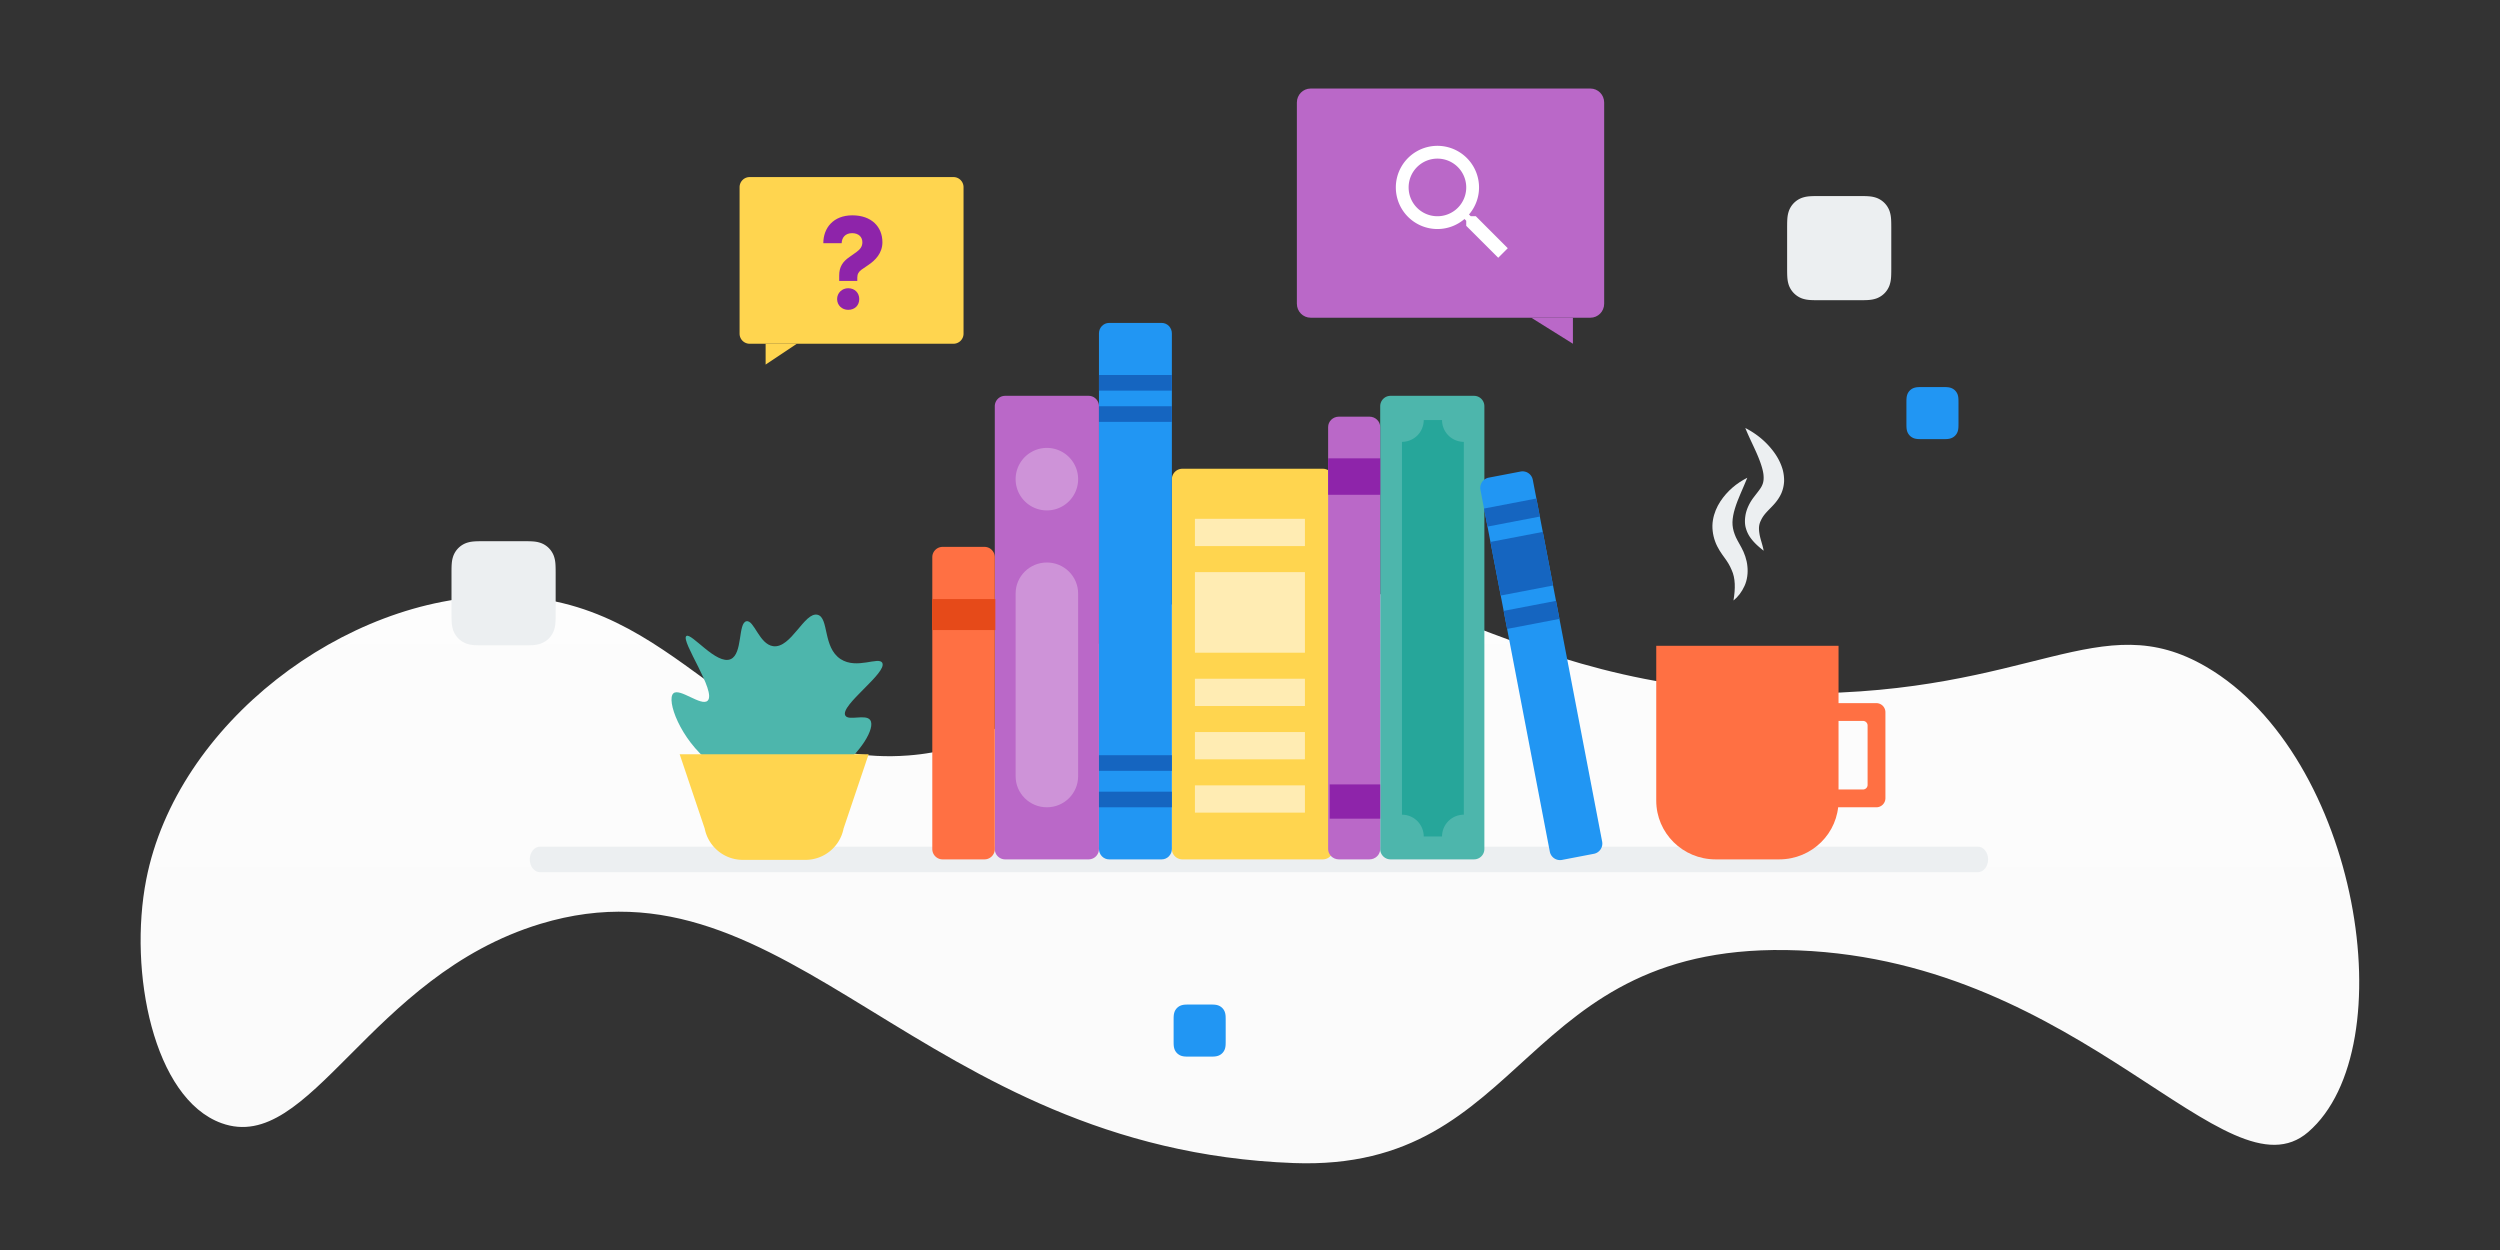 <svg width="480" height="240" viewBox="0 0 480 240" version="1.1" xmlns="http://www.w3.org/2000/svg"><rect x="0" y="0" width="480" height="240" fill="#333333" stroke="none"/><defs><linearGradient x1="50%" y1="0%" x2="50%" y2="100%" id="linearGradient-1"><stop stop-color="#FDFDFD" offset="0%"/><stop stop-color="#FAFAFA" offset="100%"/></linearGradient></defs><g id="Illustrations-/-KnowledgeBase" stroke="none" stroke-width="1" fill="none" fill-rule="evenodd"><path d="M28.078 168.867c5.844-29.914 38.158-54.372 68.05-54.44 34.93-.078 44.385 33.203 78.255 30.623 25.708-1.958 25.355-21.517 55.29-30.622 40.19-12.223 55.313 18.626 115.682 18.713 44.997.065 57.826-17.042 78.257-5.103 29.361 17.157 38.256 73.164 19.564 89.314-15.575 13.455-43.216-32.671-97.82-34.875-54.123-2.185-51.462 42.527-96.97 40.829-72.063-2.69-96.746-60.42-144.604-45.933-33.022 9.996-44.208 44.428-61.244 38.278-13.07-4.72-17.912-29.114-14.46-46.784" id="Fill-1" fill="url(#linearGradient-1)"/><path d="M381.716 165.008c0 1.353-.877 2.45-1.96 2.45h-276.08c-1.082 0-1.96-1.097-1.96-2.45 0-1.354.878-2.45 1.96-2.45h276.08c1.083 0 1.96 1.096 1.96 2.45" id="Fill-4" fill="#ECEFF1"/><path d="M136.393 146.426c-5.771-4.477-8.511-12.034-7.098-13.307 1.213-1.093 5.35 2.569 6.566 1.419 1.793-1.696-5.24-11.53-4.081-12.42.942-.726 5.803 5.643 8.516 4.436 2.337-1.04 1.373-6.94 3.016-7.274 1.477-.301 2.448 4.423 5.145 4.79 3.443.467 5.997-6.663 8.517-6.033 2.22.556.963 6.273 4.436 8.517 3.119 2.015 7.3-.548 7.984.71 1.026 1.89-8.166 8.18-7.097 10.113.61 1.103 3.926-.366 4.79.887 1.054 1.526-1.996 6.419-6.032 9.226-6.808 4.735-17.64 4.384-24.662-1.064" id="Fill-6" fill="#4DB6AC"/><path d="M166.775 144.815l-4.809 14.267a7.463 7.463 0 0 1-7.32 6.013h-12.02a7.465 7.465 0 0 1-7.323-6.013l-4.808-14.267h36.28z" id="Fill-8" fill="#FFD54F"/><path d="M191 163.003V77.997c0-1.102.886-1.997 1.977-1.997h16.046c1.092 0 1.977.895 1.977 1.997v85.006a1.987 1.987 0 0 1-1.977 1.997h-16.046a1.988 1.988 0 0 1-1.977-1.997" id="Fill-10" fill="#BA68C8"/><path d="M265 163.003V77.997c0-1.102.886-1.997 1.977-1.997h16.046c1.092 0 1.977.895 1.977 1.997v85.006a1.987 1.987 0 0 1-1.977 1.997h-16.046a1.988 1.988 0 0 1-1.977-1.997" id="Fill-12" fill="#4DB6AC"/><path d="M225 162.993V92.007c0-1.109.906-2.007 2.023-2.007h26.954c1.117 0 2.023.898 2.023 2.007v70.986a2.015 2.015 0 0 1-2.023 2.007h-26.954a2.015 2.015 0 0 1-2.023-2.007" id="Fill-14" fill="#FFD54F"/><path d="M179 163.011V106.99c0-1.098.886-1.989 1.978-1.989h8.044c1.092 0 1.978.891 1.978 1.989v56.022a1.984 1.984 0 0 1-1.978 1.989h-8.044a1.984 1.984 0 0 1-1.978-1.989" id="Fill-16" fill="#FF7043"/><path id="Fill-18" fill="#E64A19" d="M178.972 120.973h12.132v-5.95h-12.132z"/><path id="Fill-20" fill="#FFECB3" d="M229.427 104.847h21.118v-5.235h-21.118z"/><path id="Fill-21" fill="#FFECB3" d="M229.427 125.319h21.118v-15.471h-21.118z"/><path id="Fill-22" fill="#FFECB3" d="M229.427 135.554h21.118v-5.235h-21.118z"/><path id="Fill-23" fill="#FFECB3" d="M229.427 145.79h21.118v-5.236h-21.118z"/><path id="Fill-24" fill="#FFECB3" d="M229.427 156.025h21.118v-5.235h-21.118z"/><path d="M297.565 163.516l-13.317-69.467a2 2 0 0 1 1.588-2.341l6.12-1.173a1.998 1.998 0 0 1 2.34 1.587l13.317 69.467a2 2 0 0 1-1.588 2.34l-6.119 1.174a2 2 0 0 1-2.34-1.587" id="Fill-25" fill="#2196F3"/><path id="Fill-26" fill="#1565C0" d="M288.139 114.343l-1.974-10.292 10.049-1.926 1.973 10.29z"/><path id="Fill-27" fill="#1565C0" d="M289.367 120.753l-.664-3.464 10.05-1.926.663 3.464z"/><path id="Fill-28" fill="#1565C0" d="M285.6 101.105l-.663-3.465 10.049-1.927.664 3.466z"/><path d="M211 162.991V64.01c0-1.11.875-2.009 1.954-2.009h10.092c1.08 0 1.954.9 1.954 2.009v98.982c0 1.11-.874 2.009-1.954 2.009h-10.092c-1.079 0-1.954-.899-1.954-2.009" id="Fill-29" fill="#2196F3"/><path id="Fill-30" fill="#1565C0" d="M211 81h14v-3h-14z"/><path id="Fill-31" fill="#1565C0" d="M211 75h14v-3h-14z"/><path id="Fill-32" fill="#1565C0" d="M211 155h14v-3h-14z"/><path id="Fill-33" fill="#1565C0" d="M211 148h14v-3h-14z"/><path d="M255 163V82c0-1.105.924-2 2.063-2h5.874c1.14 0 2.063.895 2.063 2v81c0 1.105-.923 2-2.063 2h-5.874c-1.139 0-2.063-.895-2.063-2" id="Fill-34" fill="#BA68C8"/><path id="Fill-35" fill="#8E24AA" d="M255 95h10v-7h-10z"/><path id="Fill-36" fill="#8E24AA" d="M255.307 157.184H265v-6.576h-9.693z"/><path d="M207 92a6 6 0 1 1-12 0 6 6 0 0 1 12 0" id="Fill-37" fill="#CE93D8"/><path d="M281.052 156.42V84.835a4.178 4.178 0 0 1-4.178-4.178h-3.518a4.178 4.178 0 0 1-4.178 4.177v71.588a4.178 4.178 0 0 1 4.178 4.178h3.518a4.178 4.178 0 0 1 4.178-4.178" id="Fill-38" fill="#26A69A"/><path d="M201 155c-3.314 0-6-2.667-6-5.957v-35.086c0-3.29 2.686-5.957 6-5.957 3.313 0 6 2.667 6 5.957v35.086c0 3.29-2.687 5.957-6 5.957" id="Fill-39" fill="#CE93D8"/><path d="M341.618 165H329.38c-6.285 0-11.381-5.048-11.381-11.274V124h35v29.726c0 6.226-5.096 11.274-11.382 11.274" id="Fill-40" fill="#FF7043"/><path d="M358.58 135H342v3.42h15.705c.482 0 .874.393.874.876v11.408a.875.875 0 0 1-.874.875H342V155h18.252c.966 0 1.748-.783 1.748-1.749V136.75c0-.966-.782-1.749-1.748-1.749h-1.673z" id="Fill-41" fill="#FF7043"/><path d="M335.482 91.73c-.857 2.142-1.826 4.063-2.379 5.921-.283.922-.449 1.806-.469 2.608-.008.806.122 1.511.421 2.313.26.757.711 1.48 1.285 2.532.576 1.037 1.052 2.37 1.16 3.621.145 1.268-.04 2.654-.547 3.762-.509 1.125-1.217 2.08-2.124 2.81.38-2.296.385-4.29-.362-5.88-.359-.867-.776-1.538-1.357-2.33-.566-.778-1.357-1.856-1.813-3.154-.45-1.226-.647-2.718-.416-4.064.22-1.352.751-2.547 1.41-3.57 1.343-2.043 3.13-3.53 5.191-4.569" id="Fill-42" fill="#ECEFF1"/><path d="M335.096 82.176c2.129 1.088 3.973 2.583 5.45 4.564.737.994 1.364 2.134 1.745 3.485.174.685.272 1.419.255 2.193a6.598 6.598 0 0 1-.53 2.304c-.665 1.477-1.683 2.405-2.368 3.12-.713.732-1.201 1.296-1.553 2.085a3.286 3.286 0 0 0-.348 1.132c-.045.413-.017.887.066 1.39.145 1.019.6 2.102.81 3.293-.928-.74-1.812-1.48-2.56-2.53a5.773 5.773 0 0 1-.863-1.833c-.205-.673-.203-1.551-.104-2.205.168-1.408.913-2.796 1.666-3.755.752-.992 1.355-1.69 1.588-2.292.27-.583.323-1.263.226-2.106-.112-.842-.41-1.774-.774-2.733-.735-1.931-1.805-3.898-2.706-6.112" id="Fill-43" fill="#ECEFF1"/><path id="Fill-44" fill="#BA68C8" d="M302 66l-8-5h8z"/><path d="M305.356 61h-53.712c-1.46 0-2.644-1.198-2.644-2.676V19.676c0-1.478 1.184-2.676 2.644-2.676h53.712c1.46 0 2.644 1.198 2.644 2.676v38.648c0 1.478-1.184 2.676-2.644 2.676" id="Fill-45" fill="#BA68C8"/><path d="M283.359 41.516h-.97l-.345-.332a7.951 7.951 0 0 0 1.93-5.197 7.986 7.986 0 1 0-15.974 0 7.986 7.986 0 0 0 7.987 7.986 7.951 7.951 0 0 0 5.197-1.929l.332.344v.97l6.143 6.132 1.831-1.83-6.131-6.144zm-7.372 0c-3.06 0-5.53-2.47-5.53-5.53a5.522 5.522 0 0 1 5.53-5.529 5.522 5.522 0 0 1 5.529 5.53 5.522 5.522 0 0 1-5.53 5.529z" id="🎨-Style" fill="#FFF"/><path id="Fill-49" fill="#FFD54F" d="M147 70l6-4h-6z"/><path d="M183.072 66h-39.144A1.937 1.937 0 0 1 142 64.055V35.946c0-1.074.863-1.946 1.928-1.946h39.144c1.065 0 1.928.872 1.928 1.946v28.109A1.937 1.937 0 0 1 183.072 66" id="Fill-50" fill="#FFD54F"/><path d="M160.726 57.415c0-1.175.95-2.075 2.125-2.075 1.275 0 2.125.9 2.125 2.075 0 1.224-.85 2.074-2.125 2.074-1.174 0-2.125-.85-2.125-2.074zm.4-4.524c0-1.675.7-2.674 1.975-3.55l1.375-.974c.7-.525 1.1-1.05 1.1-1.85 0-.975-.675-1.75-1.975-1.75-1.325 0-1.975.876-2 1.925h-3.523c0-2.924 1.923-5.348 5.573-5.348 3.675 0 5.773 2.199 5.773 5.173 0 2.1-1.4 3.5-2.723 4.375l-1.276.874c-.55.4-.824.85-.824 1.525v.649h-3.475v-1.05z" id="Fill-51" fill="#8E24AA"/><path d="M356.326 57.642c2.217 0 2.926 0 3.926-.333a4.2 4.2 0 0 0 2.541-2.542c.334-1 .334-1.708.334-3.925v-6.4c0-2.217 0-2.925-.334-3.925a4.203 4.203 0 0 0-2.54-2.542c-1-.333-1.71-.333-3.927-.333h-6.399c-2.217 0-2.925 0-3.925.333a4.202 4.202 0 0 0-2.542 2.542c-.333 1-.333 1.708-.333 3.925v6.4c0 2.217 0 2.925.333 3.925a4.265 4.265 0 0 0 2.543 2.542c1 .333 1.707.333 3.924.333h6.4z" id="Fill-52" fill="#ECEFF1"/><path d="M99.887 123.91c2.217 0 2.925 0 3.925-.333a4.2 4.2 0 0 0 2.542-2.542c.333-1 .333-1.708.333-3.925v-6.4c0-2.217 0-2.925-.333-3.925a4.202 4.202 0 0 0-2.542-2.542c-1-.333-1.708-.333-3.925-.333h-6.4c-2.216 0-2.925 0-3.925.333a4.2 4.2 0 0 0-2.541 2.542c-.334 1-.334 1.708-.334 3.925v6.4c0 2.217 0 2.925.334 3.925a4.262 4.262 0 0 0 2.543 2.542c1 .333 1.707.333 3.924.333h6.399z" id="Fill-53" fill="#ECEFF1"/><path d="M372.633 84.316c1.108 0 1.462 0 1.962-.168a2.098 2.098 0 0 0 1.27-1.27c.167-.5.167-.855.167-1.963v-3.2c0-1.108 0-1.463-.166-1.963a2.1 2.1 0 0 0-1.271-1.27c-.5-.166-.854-.166-1.962-.166h-3.2c-1.11 0-1.463 0-1.963.166a2.1 2.1 0 0 0-1.271 1.27c-.167.5-.167.856-.167 1.964v3.2c0 1.108 0 1.463.167 1.963a2.13 2.13 0 0 0 1.272 1.27c.5.166.853.166 1.962.166h3.2z" id="Fill-54" fill="#2196F3"/><path d="M231.933 202.872c1.108 0 1.463 0 1.963-.167a2.097 2.097 0 0 0 1.27-1.27c.167-.5.167-.855.167-1.963v-3.2c0-1.108 0-1.463-.167-1.963a2.097 2.097 0 0 0-1.27-1.27c-.5-.167-.855-.167-1.963-.167h-3.2c-1.108 0-1.462 0-1.962.167a2.098 2.098 0 0 0-1.271 1.27c-.167.5-.167.855-.167 1.963v3.2c0 1.108 0 1.463.167 1.963a2.13 2.13 0 0 0 1.272 1.27c.5.167.853.167 1.962.167h3.199z" id="Fill-55" fill="#2196F3"/></g></svg>